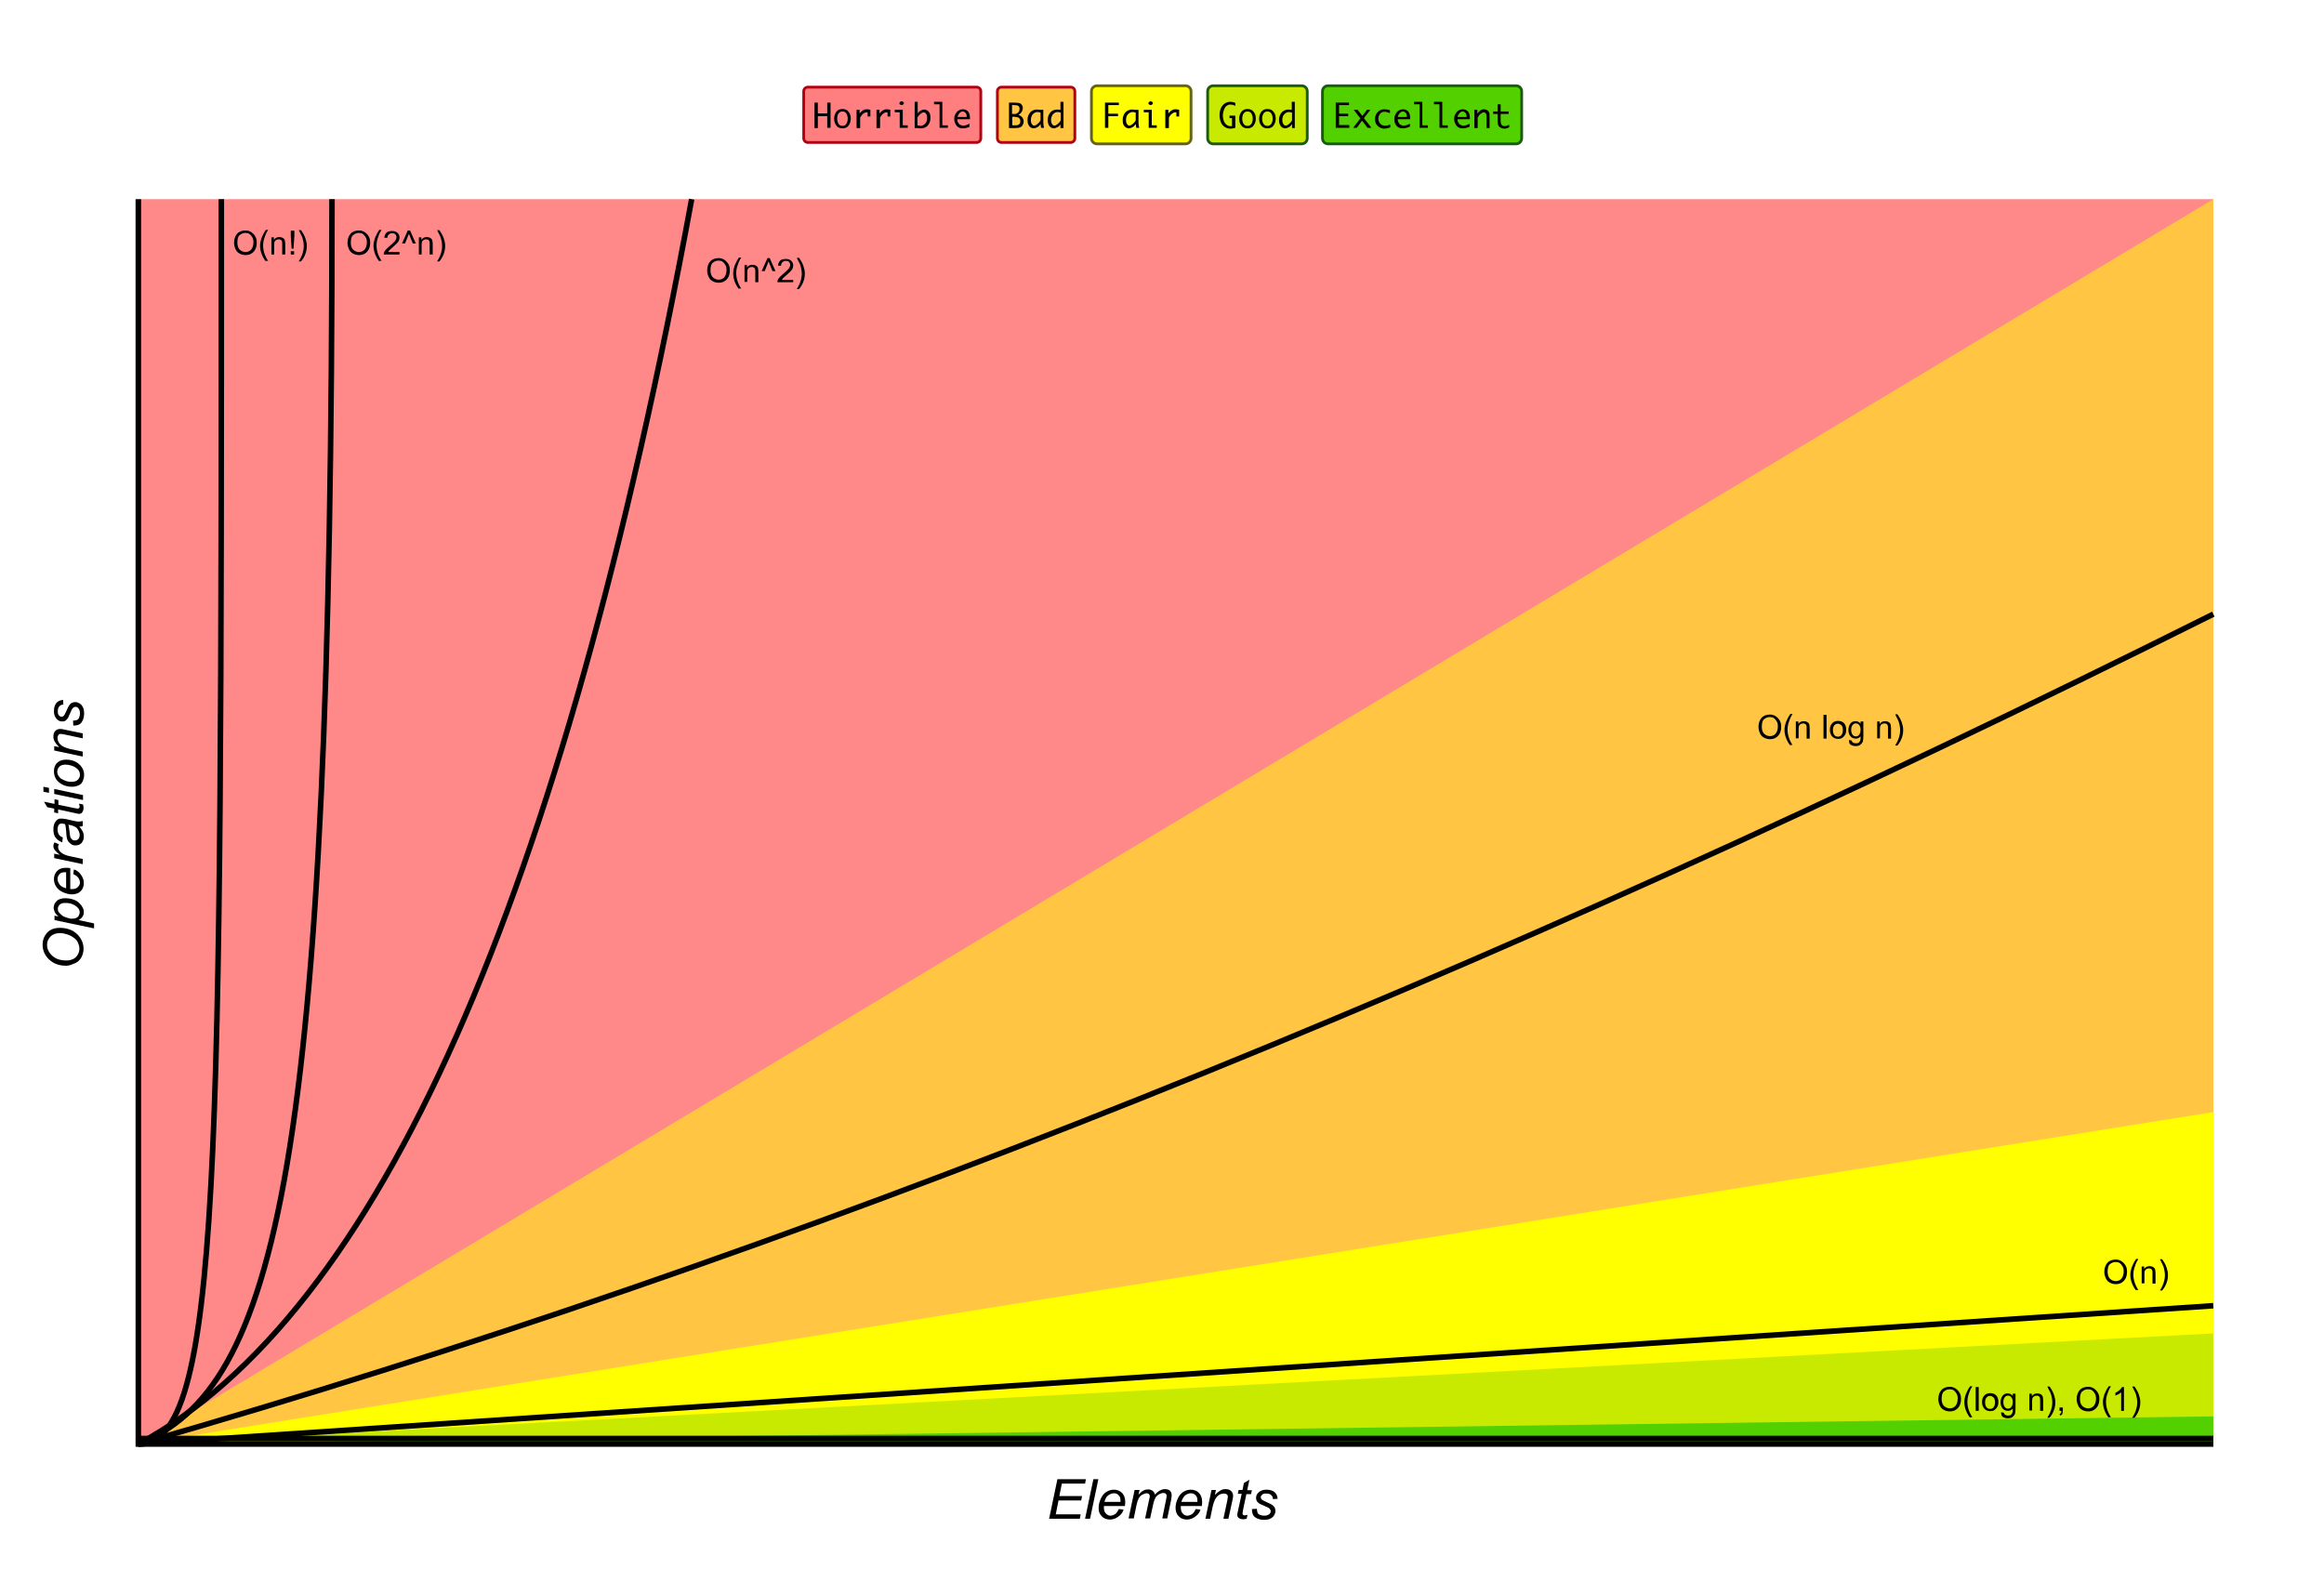 <?xml version="1.0" encoding="utf-8"?>
<!-- Generator: Adobe Illustrator 23.1.1, SVG Export Plug-In . SVG Version: 6.00 Build 0)  -->
<svg version="1.1" id="chart" xmlns="http://www.w3.org/2000/svg" xmlns:xlink="http://www.w3.org/1999/xlink" x="0px" y="0px"
	 viewBox="0 0 840 572" style="enable-background:new 0 0 840 572;" xml:space="preserve">
<style type="text/css">
	.st0{fill:#FFFFFF;}
	.st1{fill:#FF8989;}
	.st2{fill:#FFC543;}
	.st3{fill:#FFFF00;}
	.st4{fill:#C8EA00;}
	.st5{fill:#53D000;}
	.st6{fill:none;stroke:#000000;stroke-width:2;}
	.st7{enable-background:new    ;}
	.st8{fill:#FF7E7F;}
	.st9{fill:#B10012;}
	.st10{fill:#FFFF00;stroke:#656314;stroke-miterlimit:10;}
	.st11{fill:#C8EA00;stroke:#1B5A12;stroke-miterlimit:10;}
	.st12{fill:#53D000;stroke:#1B5A12;stroke-miterlimit:10;}
</style>
<rect class="st0" width="840" height="572"/>
<path class="st1" d="M50,522V72h750v450H50z"/>
<path class="st2" d="M50,522L800,72v450H50z"/>
<path class="st3" d="M50,522h750V402L50,522z"/>
<path class="st4" d="M50,522h750v-40L50,522z"/>
<path class="st5" d="M50,522h750v-10L50,522z"/>
<path class="st6" d="M50,72v450h750"/>
<path class="st6" d="M50,520h750"/>
<g class="st7">
	<path d="M700.6,505.8c0-1.4,0.4-2.5,1.1-3.3s1.8-1.2,3-1.2c0.8,0,1.5,0.2,2.1,0.6s1.1,0.9,1.5,1.6s0.5,1.4,0.5,2.3
		c0,0.9-0.2,1.7-0.5,2.3s-0.8,1.2-1.5,1.6s-1.3,0.5-2.1,0.5c-0.8,0-1.5-0.2-2.2-0.6s-1.1-0.9-1.4-1.6S700.6,506.6,700.6,505.8z
		 M701.8,505.8c0,1,0.3,1.9,0.8,2.4s1.3,0.9,2.1,0.9c0.9,0,1.6-0.3,2.1-0.9s0.8-1.5,0.8-2.6c0-0.7-0.1-1.3-0.4-1.8s-0.6-0.9-1-1.2
		s-1-0.4-1.5-0.4c-0.8,0-1.5,0.3-2.1,0.8S701.8,504.5,701.8,505.8z"/>
	<path d="M712.1,512.5c-0.6-0.7-1.1-1.6-1.5-2.6s-0.6-2-0.6-3.1c0-0.9,0.2-1.8,0.5-2.7c0.4-1,0.9-2,1.6-3h0.8
		c-0.5,0.8-0.8,1.4-0.9,1.7c-0.2,0.5-0.4,1.1-0.6,1.7c-0.2,0.7-0.3,1.5-0.3,2.2c0,1.9,0.6,3.8,1.8,5.6H712.1z"/>
	<path d="M714.1,510v-8.6h1.1v8.6H714.1z"/>
	<path d="M716.4,506.9c0-1.2,0.3-2,1-2.6c0.5-0.5,1.2-0.7,2-0.7c0.9,0,1.6,0.3,2.1,0.8s0.8,1.3,0.8,2.3c0,0.8-0.1,1.4-0.4,1.9
		s-0.6,0.8-1,1.1s-1,0.4-1.5,0.4c-0.9,0-1.6-0.3-2.1-0.8S716.4,507.9,716.4,506.9z M717.5,506.9c0,0.8,0.2,1.4,0.5,1.8
		s0.8,0.6,1.3,0.6c0.5,0,1-0.2,1.3-0.6s0.5-1,0.5-1.8c0-0.8-0.2-1.4-0.5-1.7s-0.8-0.6-1.3-0.6c-0.5,0-1,0.2-1.3,0.6
		S717.5,506.1,717.5,506.9z"/>
	<path d="M723.3,510.5l1,0.2c0,0.3,0.2,0.5,0.4,0.7c0.3,0.2,0.6,0.3,1.1,0.3c0.5,0,0.9-0.1,1.1-0.3s0.4-0.5,0.5-0.8
		c0.1-0.2,0.1-0.7,0.1-1.4c-0.5,0.5-1,0.8-1.7,0.8c-0.9,0-1.5-0.3-2-0.9s-0.7-1.4-0.7-2.2c0-0.6,0.1-1.1,0.3-1.6s0.5-0.9,0.9-1.2
		s0.9-0.4,1.4-0.4c0.7,0,1.3,0.3,1.8,0.9v-0.8h1v5.4c0,1-0.1,1.7-0.3,2.1s-0.5,0.7-0.9,1s-1,0.4-1.6,0.4c-0.7,0-1.3-0.2-1.8-0.5
		S723.3,511.2,723.3,510.5z M724.1,506.8c0,0.8,0.2,1.4,0.5,1.8s0.7,0.6,1.2,0.6c0.5,0,0.9-0.2,1.2-0.6s0.5-1,0.5-1.8
		c0-0.8-0.2-1.3-0.5-1.7s-0.7-0.6-1.2-0.6c-0.5,0-0.9,0.2-1.2,0.6S724.1,506,724.1,506.8z"/>
	<path d="M733.5,510v-6.2h0.9v0.9c0.5-0.7,1.1-1,2-1c0.4,0,0.7,0.1,1,0.2s0.5,0.3,0.7,0.5s0.3,0.5,0.3,0.8c0,0.2,0.1,0.5,0.1,1v3.8
		h-1.1v-3.8c0-0.4,0-0.8-0.1-1s-0.2-0.4-0.4-0.5s-0.5-0.2-0.7-0.2c-0.4,0-0.8,0.1-1.2,0.4s-0.5,0.8-0.5,1.6v3.4H733.5z"/>
	<path d="M740.8,512.5h-0.8c1.2-1.9,1.8-3.8,1.8-5.6c0-0.7-0.1-1.5-0.3-2.2c-0.1-0.6-0.3-1.1-0.6-1.7c-0.2-0.4-0.5-0.9-0.9-1.8h0.8
		c0.7,1,1.3,2,1.6,3c0.3,0.9,0.5,1.7,0.5,2.7c0,1.1-0.2,2.1-0.6,3.1S741.4,511.8,740.8,512.5z"/>
	<path d="M744.4,510v-1.2h1.2v1.2c0,0.4-0.1,0.8-0.2,1.1s-0.4,0.5-0.7,0.6l-0.3-0.5c0.2-0.1,0.4-0.2,0.5-0.4s0.2-0.5,0.2-0.8H744.4z
		"/>
	<path d="M750.6,505.8c0-1.4,0.4-2.5,1.1-3.3s1.8-1.2,3-1.2c0.8,0,1.5,0.2,2.1,0.6s1.1,0.9,1.5,1.6s0.5,1.4,0.5,2.3
		c0,0.9-0.2,1.7-0.5,2.3s-0.8,1.2-1.5,1.6s-1.3,0.5-2.1,0.5c-0.8,0-1.5-0.2-2.2-0.6s-1.1-0.9-1.4-1.6S750.6,506.6,750.6,505.8z
		 M751.8,505.8c0,1,0.3,1.9,0.8,2.4s1.3,0.9,2.1,0.9c0.9,0,1.6-0.3,2.1-0.9s0.8-1.5,0.8-2.6c0-0.7-0.1-1.3-0.4-1.8s-0.6-0.9-1-1.2
		s-1-0.4-1.5-0.4c-0.8,0-1.5,0.3-2.1,0.8S751.8,504.5,751.8,505.8z"/>
	<path d="M762.2,512.5c-0.6-0.7-1.1-1.6-1.5-2.6s-0.6-2-0.6-3.1c0-0.9,0.2-1.8,0.5-2.7c0.4-1,0.9-2,1.6-3h0.8
		c-0.5,0.8-0.8,1.4-0.9,1.7c-0.2,0.5-0.4,1.1-0.6,1.7c-0.2,0.7-0.3,1.5-0.3,2.2c0,1.9,0.6,3.8,1.8,5.6H762.2z"/>
	<path d="M767.8,510h-1.1v-6.7c-0.3,0.2-0.6,0.5-1,0.7s-0.8,0.4-1.1,0.5v-1c0.6-0.3,1.1-0.6,1.5-1s0.8-0.8,0.9-1.1h0.7V510z"/>
	<path d="M771.5,512.5h-0.8c1.2-1.9,1.8-3.8,1.8-5.6c0-0.7-0.1-1.5-0.3-2.2c-0.1-0.6-0.3-1.1-0.6-1.7c-0.2-0.4-0.5-0.9-0.9-1.8h0.8
		c0.7,1,1.3,2,1.6,3c0.3,0.9,0.5,1.7,0.5,2.7c0,1.1-0.2,2.1-0.6,3.1S772.1,511.8,771.5,512.5z"/>
</g>
<path class="st6" d="M50,522l750-50"/>
<g class="st7">
	<path d="M760.6,459.8c0-1.4,0.4-2.5,1.1-3.3s1.8-1.2,3-1.2c0.8,0,1.5,0.2,2.1,0.6s1.1,0.9,1.5,1.6s0.5,1.4,0.5,2.3
		c0,0.9-0.2,1.7-0.5,2.3s-0.8,1.2-1.5,1.6s-1.3,0.5-2.1,0.5c-0.8,0-1.5-0.2-2.2-0.6s-1.1-0.9-1.4-1.6S760.6,460.6,760.6,459.8z
		 M761.8,459.8c0,1,0.3,1.9,0.8,2.4s1.3,0.9,2.1,0.9c0.9,0,1.6-0.3,2.1-0.9s0.8-1.5,0.8-2.6c0-0.7-0.1-1.3-0.4-1.8s-0.6-0.9-1-1.2
		s-1-0.4-1.5-0.4c-0.8,0-1.5,0.3-2.1,0.8S761.8,458.5,761.8,459.8z"/>
	<path d="M772.1,466.5c-0.6-0.7-1.1-1.6-1.5-2.6s-0.6-2-0.6-3.1c0-0.9,0.2-1.8,0.5-2.7c0.4-1,0.9-2,1.6-3h0.8
		c-0.5,0.8-0.8,1.4-0.9,1.7c-0.2,0.5-0.4,1.1-0.6,1.7c-0.2,0.7-0.3,1.5-0.3,2.2c0,1.9,0.6,3.8,1.8,5.6H772.1z"/>
	<path d="M774.1,464v-6.2h0.9v0.9c0.5-0.7,1.1-1,2-1c0.4,0,0.7,0.1,1,0.2s0.5,0.3,0.7,0.5s0.3,0.5,0.3,0.8c0,0.2,0.1,0.5,0.1,1v3.8
		h-1.1v-3.8c0-0.4,0-0.8-0.1-1s-0.2-0.4-0.4-0.5s-0.5-0.2-0.7-0.2c-0.4,0-0.8,0.1-1.2,0.4s-0.5,0.8-0.5,1.6v3.4H774.1z"/>
	<path d="M781.5,466.5h-0.8c1.2-1.9,1.8-3.8,1.8-5.6c0-0.7-0.1-1.5-0.3-2.2c-0.1-0.6-0.3-1.1-0.6-1.7c-0.2-0.4-0.5-0.9-0.9-1.8h0.8
		c0.7,1,1.3,2,1.6,3c0.3,0.9,0.5,1.7,0.5,2.7c0,1.1-0.2,2.1-0.6,3.1S782.1,465.8,781.5,466.5z"/>
</g>
<path class="st6" d="M50,522c233.3-66.7,483.3-166.7,750-300"/>
<g class="st7">
	<path d="M635.6,262.8c0-1.4,0.4-2.5,1.1-3.3s1.8-1.2,3-1.2c0.8,0,1.5,0.2,2.1,0.6s1.1,0.9,1.5,1.6s0.5,1.4,0.5,2.3
		c0,0.9-0.2,1.7-0.5,2.3s-0.8,1.2-1.5,1.6s-1.3,0.5-2.1,0.5c-0.8,0-1.5-0.2-2.2-0.6s-1.1-0.9-1.4-1.6S635.6,263.6,635.6,262.8z
		 M636.8,262.8c0,1,0.3,1.9,0.8,2.4s1.3,0.9,2.1,0.9c0.9,0,1.6-0.3,2.1-0.9s0.8-1.5,0.8-2.6c0-0.7-0.1-1.3-0.4-1.8s-0.6-0.9-1-1.2
		s-1-0.4-1.5-0.4c-0.8,0-1.5,0.3-2.1,0.8S636.8,261.5,636.8,262.8z"/>
	<path d="M647.1,269.5c-0.6-0.7-1.1-1.6-1.5-2.6s-0.6-2-0.6-3.1c0-0.9,0.2-1.8,0.5-2.7c0.4-1,0.9-2,1.6-3h0.8
		c-0.5,0.8-0.8,1.4-0.9,1.7c-0.2,0.5-0.4,1.1-0.6,1.7c-0.2,0.7-0.3,1.5-0.3,2.2c0,1.9,0.6,3.8,1.8,5.6H647.1z"/>
	<path d="M649.1,267v-6.2h0.9v0.9c0.5-0.7,1.1-1,2-1c0.4,0,0.7,0.1,1,0.2s0.5,0.3,0.7,0.5s0.3,0.5,0.3,0.8c0,0.2,0.1,0.5,0.1,1v3.8
		h-1.1v-3.8c0-0.4,0-0.8-0.1-1s-0.2-0.4-0.4-0.5s-0.5-0.2-0.7-0.2c-0.4,0-0.8,0.1-1.2,0.4s-0.5,0.8-0.5,1.6v3.4H649.1z"/>
	<path d="M659.1,267v-8.6h1.1v8.6H659.1z"/>
	<path d="M661.4,263.9c0-1.2,0.3-2,1-2.6c0.5-0.5,1.2-0.7,2-0.7c0.9,0,1.6,0.3,2.1,0.8s0.8,1.3,0.8,2.3c0,0.8-0.1,1.4-0.4,1.9
		s-0.6,0.8-1,1.1s-1,0.4-1.5,0.4c-0.9,0-1.6-0.3-2.1-0.8S661.4,264.9,661.4,263.9z M662.5,263.9c0,0.8,0.2,1.4,0.5,1.8
		s0.8,0.6,1.3,0.6c0.5,0,1-0.2,1.3-0.6s0.5-1,0.5-1.8c0-0.8-0.2-1.4-0.5-1.7s-0.8-0.6-1.3-0.6c-0.5,0-1,0.2-1.3,0.6
		S662.5,263.1,662.5,263.9z"/>
	<path d="M668.3,267.5l1,0.2c0,0.3,0.2,0.5,0.4,0.7c0.3,0.2,0.6,0.3,1.1,0.3c0.5,0,0.9-0.1,1.1-0.3s0.4-0.5,0.5-0.8
		c0.1-0.2,0.1-0.7,0.1-1.4c-0.5,0.5-1,0.8-1.7,0.8c-0.9,0-1.5-0.3-2-0.9s-0.7-1.4-0.7-2.2c0-0.6,0.1-1.1,0.3-1.6s0.5-0.9,0.9-1.2
		s0.9-0.4,1.4-0.4c0.7,0,1.3,0.3,1.8,0.9v-0.8h1v5.4c0,1-0.1,1.7-0.3,2.1s-0.5,0.7-0.9,1s-1,0.4-1.6,0.4c-0.7,0-1.3-0.2-1.8-0.5
		S668.3,268.2,668.3,267.5z M669.1,263.8c0,0.8,0.2,1.4,0.5,1.8s0.7,0.6,1.2,0.6c0.5,0,0.9-0.2,1.2-0.6s0.5-1,0.5-1.8
		c0-0.8-0.2-1.3-0.5-1.7s-0.7-0.6-1.2-0.6c-0.5,0-0.9,0.2-1.2,0.6S669.1,263,669.1,263.8z"/>
	<path d="M678.5,267v-6.2h0.9v0.9c0.5-0.7,1.1-1,2-1c0.4,0,0.7,0.1,1,0.2s0.5,0.3,0.7,0.5s0.3,0.5,0.3,0.8c0,0.2,0.1,0.5,0.1,1v3.8
		h-1.1v-3.8c0-0.4,0-0.8-0.1-1s-0.2-0.4-0.4-0.5s-0.5-0.2-0.7-0.2c-0.4,0-0.8,0.1-1.2,0.4s-0.5,0.8-0.5,1.6v3.4H678.5z"/>
	<path d="M685.8,269.5h-0.8c1.2-1.9,1.8-3.8,1.8-5.6c0-0.7-0.1-1.5-0.3-2.2c-0.1-0.6-0.3-1.1-0.6-1.7c-0.2-0.4-0.5-0.9-0.9-1.8h0.8
		c0.7,1,1.3,2,1.6,3c0.3,0.9,0.5,1.7,0.5,2.7c0,1.1-0.2,2.1-0.6,3.1S686.4,268.8,685.8,269.5z"/>
</g>
<path class="st6" d="M50,522c86.7-46.7,153.3-196.7,200-450"/>
<g class="st7">
	<path d="M255.6,97.8c0-1.4,0.4-2.5,1.1-3.3s1.8-1.2,3-1.2c0.8,0,1.5,0.2,2.1,0.6s1.1,0.9,1.5,1.6s0.5,1.4,0.5,2.3
		c0,0.9-0.2,1.7-0.5,2.3s-0.8,1.2-1.5,1.6s-1.3,0.5-2.1,0.5c-0.8,0-1.5-0.2-2.2-0.6s-1.1-0.9-1.4-1.6S255.6,98.6,255.6,97.8z
		 M256.8,97.8c0,1,0.3,1.9,0.8,2.4s1.3,0.9,2.1,0.9c0.9,0,1.6-0.3,2.1-0.9s0.8-1.5,0.8-2.6c0-0.7-0.1-1.3-0.4-1.8s-0.6-0.9-1-1.2
		s-1-0.4-1.5-0.4c-0.8,0-1.5,0.3-2.1,0.8S256.8,96.5,256.8,97.8z"/>
	<path d="M267.1,104.5c-0.6-0.7-1.1-1.6-1.5-2.6s-0.6-2-0.6-3.1c0-0.9,0.2-1.8,0.5-2.7c0.4-1,0.9-2,1.6-3h0.8
		c-0.5,0.8-0.8,1.4-0.9,1.7c-0.2,0.5-0.4,1.1-0.6,1.7c-0.2,0.7-0.3,1.5-0.3,2.2c0,1.9,0.6,3.8,1.8,5.6H267.1z"/>
	<path d="M269.1,102v-6.2h0.9v0.9c0.5-0.7,1.1-1,2-1c0.4,0,0.7,0.1,1,0.2s0.5,0.3,0.7,0.5s0.3,0.5,0.3,0.8c0,0.2,0.1,0.5,0.1,1v3.8
		h-1.1v-3.8c0-0.4,0-0.8-0.1-1s-0.2-0.4-0.4-0.5s-0.5-0.2-0.7-0.2c-0.4,0-0.8,0.1-1.2,0.4s-0.5,0.8-0.5,1.6v3.4H269.1z"/>
	<path d="M276.4,98h-1.1l2.1-4.7h0.8l2.1,4.7h-1.1l-1.4-3.5L276.4,98z"/>
	<path d="M286.7,101v1H281c0-0.3,0-0.5,0.1-0.7c0.1-0.4,0.4-0.8,0.7-1.1s0.8-0.8,1.4-1.3c0.9-0.8,1.6-1.4,1.9-1.8s0.5-0.9,0.5-1.3
		c0-0.4-0.1-0.8-0.4-1.1s-0.7-0.4-1.2-0.4c-0.5,0-0.9,0.2-1.2,0.5s-0.5,0.7-0.5,1.3l-1.1-0.1c0.1-0.8,0.4-1.4,0.8-1.8s1.1-0.6,2-0.6
		c0.8,0,1.5,0.2,2,0.7s0.7,1,0.7,1.7c0,0.3-0.1,0.7-0.2,1s-0.4,0.7-0.7,1s-0.9,0.9-1.6,1.5c-0.6,0.5-1,0.9-1.2,1.1s-0.3,0.4-0.4,0.6
		H286.7z"/>
	<path d="M288.8,104.5H288c1.2-1.9,1.8-3.8,1.8-5.6c0-0.7-0.1-1.5-0.3-2.2c-0.1-0.6-0.3-1.1-0.6-1.7c-0.2-0.4-0.5-0.9-0.9-1.8h0.8
		c0.7,1,1.3,2,1.6,3c0.3,0.9,0.5,1.7,0.5,2.7c0,1.1-0.2,2.1-0.6,3.1S289.4,103.8,288.8,104.5z"/>
</g>
<path class="st6" d="M50,522c50-20,70-100,70-450"/>
<g class="st7">
	<path d="M125.6,87.8c0-1.4,0.4-2.5,1.1-3.3s1.8-1.2,3-1.2c0.8,0,1.5,0.2,2.1,0.6s1.1,0.9,1.5,1.6s0.5,1.4,0.5,2.3
		c0,0.9-0.2,1.7-0.5,2.3s-0.8,1.2-1.5,1.6s-1.3,0.5-2.1,0.5c-0.8,0-1.5-0.2-2.2-0.6s-1.1-0.9-1.4-1.6S125.6,88.6,125.6,87.8z
		 M126.8,87.8c0,1,0.3,1.9,0.8,2.4s1.3,0.9,2.1,0.9c0.9,0,1.6-0.3,2.1-0.9s0.8-1.5,0.8-2.6c0-0.7-0.1-1.3-0.4-1.8s-0.6-0.9-1-1.2
		s-1-0.4-1.5-0.4c-0.8,0-1.5,0.3-2.1,0.8S126.8,86.5,126.8,87.8z"/>
	<path d="M137.1,94.5c-0.6-0.7-1.1-1.6-1.5-2.6s-0.6-2-0.6-3.1c0-0.9,0.2-1.8,0.5-2.7c0.4-1,0.9-2,1.6-3h0.8
		c-0.5,0.8-0.8,1.4-0.9,1.7c-0.2,0.5-0.4,1.1-0.6,1.7c-0.2,0.7-0.3,1.5-0.3,2.2c0,1.9,0.6,3.8,1.8,5.6H137.1z"/>
	<path d="M144.4,91v1h-5.7c0-0.3,0-0.5,0.1-0.7c0.1-0.4,0.4-0.8,0.7-1.1s0.8-0.8,1.4-1.3c0.9-0.8,1.6-1.4,1.9-1.8s0.5-0.9,0.5-1.3
		c0-0.4-0.1-0.8-0.4-1.1s-0.7-0.4-1.2-0.4c-0.5,0-0.9,0.2-1.2,0.5S140,85.4,140,86l-1.1-0.1c0.1-0.8,0.4-1.4,0.8-1.8s1.1-0.6,2-0.6
		c0.8,0,1.5,0.2,2,0.7s0.7,1,0.7,1.7c0,0.3-0.1,0.7-0.2,1s-0.4,0.7-0.7,1s-0.9,0.9-1.6,1.5c-0.6,0.5-1,0.9-1.2,1.1s-0.3,0.4-0.4,0.6
		H144.4z"/>
	<path d="M146.4,88h-1.1l2.1-4.7h0.8l2.1,4.7h-1.1l-1.4-3.5L146.4,88z"/>
	<path d="M151.4,92v-6.2h0.9v0.9c0.5-0.7,1.1-1,2-1c0.4,0,0.7,0.1,1,0.2s0.5,0.3,0.7,0.5s0.3,0.5,0.3,0.8c0,0.2,0.1,0.5,0.1,1V92
		h-1.1v-3.8c0-0.4,0-0.8-0.1-1s-0.2-0.4-0.4-0.5s-0.5-0.2-0.7-0.2c-0.4,0-0.8,0.1-1.2,0.4s-0.5,0.8-0.5,1.6V92H151.4z"/>
	<path d="M158.8,94.5H158c1.2-1.9,1.8-3.8,1.8-5.6c0-0.7-0.1-1.5-0.3-2.2c-0.1-0.6-0.3-1.1-0.6-1.7c-0.2-0.4-0.5-0.9-0.9-1.8h0.8
		c0.7,1,1.3,2,1.6,3c0.3,0.9,0.5,1.7,0.5,2.7c0,1.1-0.2,2.1-0.6,3.1S159.4,93.8,158.8,94.5z"/>
</g>
<path class="st6" d="M50,522c30,0,30-100,30-450"/>
<g class="st7">
	<path d="M84.6,87.8c0-1.4,0.4-2.5,1.1-3.3s1.8-1.2,3-1.2c0.8,0,1.5,0.2,2.1,0.6s1.1,0.9,1.5,1.6s0.5,1.4,0.5,2.3
		c0,0.9-0.2,1.7-0.5,2.3s-0.8,1.2-1.5,1.6s-1.3,0.5-2.1,0.5c-0.8,0-1.5-0.2-2.2-0.6s-1.1-0.9-1.4-1.6S84.6,88.6,84.6,87.8z
		 M85.8,87.8c0,1,0.3,1.9,0.8,2.4s1.3,0.9,2.1,0.9c0.9,0,1.6-0.3,2.1-0.9s0.8-1.5,0.8-2.6c0-0.7-0.1-1.3-0.4-1.8s-0.6-0.9-1-1.2
		s-1-0.4-1.5-0.4c-0.8,0-1.5,0.3-2.1,0.8S85.8,86.5,85.8,87.8z"/>
	<path d="M96.1,94.5c-0.6-0.7-1.1-1.6-1.5-2.6s-0.6-2-0.6-3.1c0-0.9,0.2-1.8,0.5-2.7c0.4-1,0.9-2,1.6-3h0.8
		c-0.5,0.8-0.8,1.4-0.9,1.7c-0.2,0.5-0.4,1.1-0.6,1.7c-0.2,0.7-0.3,1.5-0.3,2.2c0,1.9,0.6,3.8,1.8,5.6H96.1z"/>
	<path d="M98.1,92v-6.2h0.9v0.9c0.5-0.7,1.1-1,2-1c0.4,0,0.7,0.1,1,0.2s0.5,0.3,0.7,0.5s0.3,0.5,0.3,0.8c0,0.2,0.1,0.5,0.1,1V92
		h-1.1v-3.8c0-0.4,0-0.8-0.1-1s-0.2-0.4-0.4-0.5s-0.5-0.2-0.7-0.2c-0.4,0-0.8,0.1-1.2,0.4s-0.5,0.8-0.5,1.6V92H98.1z"/>
	<path d="M105.4,89.9l-0.3-4.6v-1.9h1.3v1.9l-0.3,4.6H105.4z M105.1,92v-1.2h1.2V92H105.1z"/>
	<path d="M108.8,94.5h-0.8c1.2-1.9,1.8-3.8,1.8-5.6c0-0.7-0.1-1.5-0.3-2.2c-0.1-0.6-0.3-1.1-0.6-1.7c-0.2-0.4-0.5-0.9-0.9-1.8h0.8
		c0.7,1,1.3,2,1.6,3c0.3,0.9,0.5,1.7,0.5,2.7c0,1.1-0.2,2.1-0.6,3.1S109.4,93.8,108.8,94.5z"/>
</g>
<g class="st7">
	<path d="M24,349.1c-2.6,0-4.6-0.7-6.2-2.2s-2.4-3.3-2.4-5.4c0-1.8,0.6-3.2,1.7-4.4s2.7-1.7,4.7-1.7c1.4,0,2.7,0.3,3.9,0.8
		c0.9,0.4,1.7,1,2.3,1.6s1.1,1.3,1.5,2.1c0.5,1,0.7,2,0.7,3.1c0,1.1-0.3,2.2-0.8,3.1s-1.3,1.7-2.3,2.1S25.1,349.1,24,349.1z
		 M24.1,347.2c0.8,0,1.6-0.2,2.3-0.5s1.3-0.9,1.7-1.6s0.6-1.4,0.6-2.2c0-0.7-0.2-1.4-0.5-2.1s-0.8-1.3-1.5-1.8s-1.4-0.9-2.3-1.2
		s-1.8-0.5-2.7-0.5c-1.4,0-2.6,0.4-3.4,1.2s-1.3,1.8-1.3,3c0,1.5,0.6,2.8,1.9,4S21.9,347.2,24.1,347.2z"/>
	<path d="M34,335.6l-14.3-3v-1.6l1.4,0.3c-0.6-0.6-1.1-1.1-1.3-1.6s-0.4-1-0.4-1.5c0-1,0.4-1.8,1.1-2.5s1.8-1,3.1-1
		c1.1,0,2.1,0.2,3,0.5s1.6,0.8,2.1,1.3s0.9,1,1.2,1.6s0.4,1.1,0.4,1.6c0,1.2-0.6,2.2-1.9,2.9l5.6,1.2V335.6z M25.8,332.1
		c0.8,0,1.3-0.1,1.6-0.2c0.4-0.2,0.8-0.4,1-0.8s0.4-0.8,0.4-1.3c0-1-0.6-1.8-1.7-2.5s-2.3-0.9-3.5-0.9c-0.9,0-1.6,0.2-2,0.6
		s-0.7,0.9-0.7,1.6c0,0.4,0.1,0.9,0.4,1.2s0.6,0.7,1.1,1.1s1,0.6,1.7,0.8S25.3,332.1,25.8,332.1z"/>
	<path d="M26.5,316l0.2-1.7c0.9,0.2,1.7,0.8,2.4,1.7s1.2,1.9,1.2,3.2c0,0.8-0.2,1.5-0.5,2.1s-0.9,1.1-1.5,1.5
		c-0.7,0.3-1.4,0.5-2.3,0.5c-1.1,0-2.2-0.3-3.3-0.8s-1.9-1.2-2.4-2s-0.8-1.7-0.8-2.7c0-1.2,0.4-2.2,1.2-3s1.8-1.1,3.1-1.1
		c0.5,0,1,0,1.6,0.1v7.6c0.2,0,0.4,0,0.5,0c1,0,1.7-0.2,2.2-0.7s0.8-1,0.8-1.6c0-0.6-0.2-1.2-0.6-1.8S27.2,316.3,26.5,316z
		 M23.9,321.1v-5.8c-0.2,0-0.3,0-0.4,0c-0.9,0-1.6,0.2-2,0.7s-0.7,1-0.7,1.7c0,0.8,0.3,1.4,0.8,2.1S22.9,320.8,23.9,321.1z"/>
	<path d="M30,312.4l-10.4-2.2v-1.6l2.1,0.4c-0.8-0.5-1.4-1.1-1.8-1.6s-0.6-1-0.6-1.6c0-0.4,0.1-0.8,0.4-1.3l1.6,0.7
		c-0.2,0.3-0.3,0.6-0.3,1c0,0.6,0.3,1.3,1,1.9s1.9,1.2,3.7,1.5l4.2,0.9V312.4z"/>
	<path d="M28.7,298.8c0.5,0.6,0.9,1.2,1.2,1.8s0.4,1.2,0.4,1.8c0,1-0.3,1.7-0.8,2.3s-1.3,0.9-2.2,0.9c-0.6,0-1.1-0.1-1.5-0.4
		s-0.8-0.6-1.1-1s-0.5-1-0.6-1.6c-0.1-0.4-0.1-1.2-0.2-2.3s-0.2-1.9-0.4-2.4c-0.5-0.1-0.9-0.2-1.2-0.2c-0.4,0-0.7,0.1-1,0.4
		c-0.3,0.4-0.5,1-0.5,1.8c0,0.7,0.2,1.3,0.5,1.8s0.8,0.8,1.4,1l-0.2,1.8c-1-0.4-1.8-0.9-2.4-1.7s-0.8-1.8-0.8-3c0-1.3,0.3-2.3,0.9-3
		c0.5-0.6,1-0.9,1.8-0.9c0.6,0,1.2,0.1,1.9,0.2l2.6,0.6c0.8,0.2,1.5,0.3,2,0.3c0.3,0,0.8-0.1,1.4-0.2v1.8
		C29.7,298.7,29.2,298.8,28.7,298.8z M24.7,298.1c0.1,0.2,0.2,0.5,0.2,0.8s0.1,0.8,0.2,1.4c0.1,1,0.2,1.8,0.3,2.2s0.4,0.7,0.7,1
		s0.6,0.3,1,0.3c0.5,0,0.9-0.2,1.2-0.5s0.5-0.8,0.5-1.5c0-0.6-0.2-1.1-0.5-1.7s-0.7-1-1.3-1.3S25.8,298.3,24.7,298.1z"/>
	<path d="M28.6,290.5l1.4,0.3c0.1,0.4,0.2,0.8,0.2,1.2c0,0.7-0.2,1.3-0.5,1.7c-0.3,0.3-0.6,0.5-1.1,0.5c-0.2,0-0.8-0.1-1.6-0.3
		l-6-1.3v1.4l-1.4-0.3v-1.4l-2.5-0.5l-1.2-2l3.8,0.8v-1.7l1.4,0.3v1.7l5.7,1.2c0.7,0.1,1.2,0.2,1.3,0.2c0.2,0,0.4-0.1,0.5-0.2
		s0.2-0.3,0.2-0.6C28.7,291.2,28.6,290.8,28.6,290.5z"/>
	<path d="M17.7,286.6l-2-0.4v-1.8l2,0.4V286.6z M30,289.2L19.6,287v-1.8l10.4,2.2V289.2z"/>
	<path d="M26.1,284.4c-2,0-3.7-0.6-5-1.8c-1.1-1-1.6-2.3-1.6-3.9c0-1.2,0.4-2.3,1.2-3s1.8-1.1,3.2-1.1c1.2,0,2.3,0.2,3.3,0.7
		s1.8,1.2,2.4,2.1s0.8,1.8,0.8,2.8c0,0.8-0.2,1.5-0.5,2.2s-0.8,1.2-1.5,1.5S26.9,284.4,26.1,284.4z M25.9,282.6c1,0,1.7-0.2,2.2-0.7
		s0.8-1.1,0.8-1.8c0-0.4-0.1-0.8-0.2-1.1s-0.4-0.7-0.7-1s-0.7-0.6-1.1-0.8s-0.8-0.4-1.3-0.5c-0.6-0.2-1.3-0.3-1.9-0.3
		c-0.9,0-1.7,0.2-2.2,0.7s-0.8,1.1-0.8,1.8c0,0.6,0.1,1.1,0.4,1.5s0.6,0.9,1.2,1.2s1.1,0.6,1.8,0.8S25.4,282.6,25.9,282.6z"/>
	<path d="M30,273.5l-10.4-2.2v-1.6l1.8,0.4c-0.7-0.7-1.2-1.3-1.6-2s-0.5-1.2-0.5-1.9c0-0.8,0.2-1.5,0.7-2s1.1-0.7,1.8-0.7
		c0.4,0,1,0.1,1.8,0.3l6.3,1.3v1.8l-6.6-1.4c-0.6-0.1-1.1-0.2-1.4-0.2c-0.3,0-0.6,0.1-0.8,0.4s-0.3,0.6-0.3,1c0,0.9,0.3,1.7,1,2.4
		s1.8,1.2,3.3,1.6l4.8,1V273.5z"/>
	<path d="M26.5,262.3l-0.1-1.8c0.5,0,0.9-0.1,1.3-0.2s0.7-0.4,0.9-0.9s0.3-0.9,0.3-1.5c0-0.8-0.2-1.4-0.5-1.8s-0.7-0.6-1.1-0.6
		c-0.3,0-0.6,0.1-0.9,0.4c-0.3,0.2-0.6,0.8-1,1.8s-0.7,1.5-0.8,1.8c-0.3,0.4-0.6,0.8-0.9,1s-0.8,0.3-1.2,0.3c-0.8,0-1.5-0.3-2.1-1
		s-0.9-1.6-0.9-2.7c0-1.3,0.3-2.3,0.9-3s1.4-1,2.4-1.1l0.1,1.7c-0.6,0-1.1,0.2-1.5,0.7s-0.5,1-0.5,1.8c0,0.6,0.1,1.1,0.4,1.4
		s0.6,0.5,0.9,0.5s0.6-0.1,0.9-0.4c0.2-0.2,0.4-0.7,0.8-1.5c0.6-1.4,1-2.2,1.4-2.6c0.5-0.6,1.2-0.8,2-0.8c0.5,0,1,0.2,1.5,0.5
		s0.9,0.8,1.2,1.4s0.4,1.4,0.4,2.3c0,1.2-0.3,2.2-0.9,3.1S27.8,262.3,26.5,262.3z"/>
</g>
<g class="st7">
	<path d="M379.2,549l3-14.3h10.3l-0.3,1.6h-8.4l-0.9,4.5h8.2l-0.3,1.6h-8.2l-1,5h9l-0.3,1.6H379.2z"/>
	<path d="M392.2,549l3-14.3h1.8l-3,14.3H392.2z"/>
	<path d="M404.4,545.5l1.7,0.2c-0.2,0.9-0.8,1.7-1.7,2.4s-1.9,1.2-3.2,1.2c-0.8,0-1.5-0.2-2.1-0.5s-1.1-0.9-1.5-1.5
		s-0.5-1.4-0.5-2.3c0-1.1,0.3-2.2,0.8-3.3s1.2-1.9,2-2.4s1.7-0.8,2.7-0.8c1.2,0,2.2,0.4,3,1.2c0.7,0.8,1.1,1.8,1.1,3.1
		c0,0.5,0,1-0.1,1.6h-7.6c0,0.2,0,0.4,0,0.5c0,1,0.2,1.7,0.7,2.2s1,0.8,1.6,0.8c0.6,0,1.2-0.2,1.8-0.6S404,546.2,404.4,545.5z
		 M399.2,542.9h5.8c0-0.2,0-0.3,0-0.4c0-0.9-0.2-1.6-0.7-2c-0.4-0.5-1-0.7-1.7-0.7c-0.8,0-1.4,0.3-2.1,0.8S399.5,541.9,399.2,542.9z
		"/>
	<path d="M407.9,549l2.2-10.4h1.8l-0.4,1.7c0.7-0.7,1.2-1.2,1.8-1.5s1.1-0.4,1.7-0.4c0.6,0,1.2,0.2,1.6,0.5c0.4,0.3,0.7,0.8,0.9,1.4
		c0.5-0.7,1.1-1.1,1.7-1.5c0.6-0.3,1.2-0.5,1.8-0.5c0.9,0,1.5,0.2,1.9,0.6c0.4,0.4,0.6,1,0.6,1.7c0,0.3-0.1,0.8-0.2,1.6l-1.4,6.7
		h-1.8l1.4-6.9c0.1-0.6,0.2-1,0.2-1.2c0-0.3-0.1-0.6-0.3-0.8s-0.5-0.3-0.9-0.3c-0.5,0-1.1,0.2-1.6,0.5s-1,0.7-1.3,1.3
		s-0.6,1.3-0.8,2.4l-1.1,5h-1.8l1.5-7c0.1-0.5,0.2-0.8,0.2-1c0-0.3-0.1-0.6-0.3-0.8c-0.2-0.2-0.5-0.3-0.8-0.3c-0.5,0-1,0.2-1.6,0.5
		c-0.6,0.3-1,0.8-1.3,1.3c-0.3,0.6-0.6,1.4-0.8,2.4l-1,4.9H407.9z"/>
	<path d="M432.2,545.5l1.7,0.2c-0.2,0.9-0.8,1.7-1.7,2.4s-1.9,1.2-3.2,1.2c-0.8,0-1.5-0.2-2.1-0.5c-0.6-0.4-1.1-0.9-1.5-1.5
		c-0.3-0.7-0.5-1.4-0.5-2.3c0-1.1,0.3-2.2,0.8-3.3c0.5-1.1,1.2-1.9,2-2.4c0.8-0.5,1.7-0.8,2.7-0.8c1.2,0,2.2,0.4,3,1.2
		c0.7,0.8,1.1,1.8,1.1,3.1c0,0.5,0,1-0.1,1.6h-7.6c0,0.2,0,0.4,0,0.5c0,1,0.2,1.7,0.7,2.2c0.4,0.5,1,0.8,1.6,0.8
		c0.6,0,1.2-0.2,1.8-0.6S431.8,546.2,432.2,545.5z M427,542.9h5.8c0-0.2,0-0.3,0-0.4c0-0.9-0.2-1.6-0.7-2c-0.4-0.5-1-0.7-1.7-0.7
		c-0.8,0-1.4,0.3-2.1,0.8C427.8,541.1,427.3,541.9,427,542.9z"/>
	<path d="M435.7,549l2.2-10.4h1.6l-0.4,1.8c0.7-0.7,1.3-1.2,2-1.6s1.2-0.5,1.9-0.5c0.8,0,1.5,0.2,2,0.7s0.7,1.1,0.7,1.8
		c0,0.4-0.1,1-0.3,1.8L444,549h-1.8l1.4-6.6c0.1-0.6,0.2-1.1,0.2-1.4c0-0.3-0.1-0.6-0.4-0.8c-0.2-0.2-0.6-0.3-1-0.3
		c-0.9,0-1.7,0.3-2.4,1c-0.7,0.7-1.2,1.8-1.6,3.3l-1,4.8H435.7z"/>
	<path d="M450.9,547.6l-0.3,1.4c-0.4,0.1-0.8,0.2-1.2,0.2c-0.7,0-1.3-0.2-1.7-0.5c-0.3-0.3-0.5-0.6-0.5-1.1c0-0.2,0.1-0.8,0.3-1.6
		l1.3-6h-1.4l0.3-1.4h1.4l0.5-2.5l2-1.2l-0.8,3.8h1.7l-0.3,1.4h-1.7l-1.2,5.7c-0.1,0.7-0.2,1.2-0.2,1.3c0,0.2,0.1,0.4,0.2,0.5
		c0.1,0.1,0.3,0.2,0.6,0.2C450.3,547.7,450.6,547.6,450.9,547.6z"/>
	<path d="M452.5,545.5l1.8-0.1c0,0.5,0.1,0.9,0.2,1.3s0.4,0.7,0.9,0.9s0.9,0.3,1.5,0.3c0.8,0,1.4-0.2,1.8-0.5s0.6-0.7,0.6-1.1
		c0-0.3-0.1-0.6-0.4-0.9c-0.2-0.3-0.8-0.6-1.8-1c-0.9-0.4-1.5-0.7-1.8-0.8c-0.4-0.3-0.8-0.6-1-0.9c-0.2-0.4-0.3-0.8-0.3-1.2
		c0-0.8,0.3-1.5,1-2.1c0.7-0.6,1.6-0.9,2.7-0.9c1.3,0,2.3,0.3,3,0.9c0.7,0.6,1,1.4,1.1,2.4l-1.7,0.1c0-0.6-0.2-1.1-0.7-1.5
		c-0.4-0.4-1-0.5-1.8-0.5c-0.6,0-1.1,0.1-1.4,0.4c-0.3,0.3-0.5,0.6-0.5,0.9s0.1,0.6,0.4,0.9c0.2,0.2,0.7,0.4,1.5,0.8
		c1.4,0.6,2.2,1,2.6,1.4c0.6,0.5,0.8,1.2,0.8,2c0,0.5-0.2,1-0.5,1.5c-0.3,0.5-0.8,0.9-1.4,1.2c-0.6,0.3-1.4,0.4-2.3,0.4
		c-1.2,0-2.2-0.3-3.1-0.9S452.5,546.8,452.5,545.5z"/>
</g>
<g>
	<g>
		<g>
			<path class="st8" d="M292,51.5c-0.8,0-1.5-0.7-1.5-1.5V33c0-0.8,0.7-1.5,1.5-1.5h61c0.8,0,1.5,0.7,1.5,1.5v17
				c0,0.8-0.7,1.5-1.5,1.5H292z"/>
			<g>
				<path class="st9" d="M353,32c0.6,0,1,0.4,1,1v17c0,0.6-0.4,1-1,1h-61c-0.6,0-1-0.4-1-1V33c0-0.6,0.4-1,1-1H353 M353,31h-61
					c-1.1,0-2,0.9-2,2v17c0,1.1,0.9,2,2,2h61c1.1,0,2-0.9,2-2V33C355,31.9,354.1,31,353,31L353,31z"/>
			</g>
		</g>
		<g>
			<path d="M294.4,46.2v-9.1h1.2v3.9h3.4v-3.9h1.2v9.1H299V42h-3.4v4.3H294.4z"/>
			<path d="M304.5,46.4c-0.9,0-1.7-0.3-2.2-1s-0.8-1.5-0.8-2.5s0.3-1.8,0.8-2.5s1.3-1,2.2-1c0.9,0,1.7,0.3,2.2,1
				c0.6,0.7,0.8,1.5,0.8,2.5s-0.3,1.8-0.8,2.5C306.2,46.1,305.4,46.4,304.5,46.4z M304.5,45.5c0.6,0,1-0.2,1.4-0.7
				c0.3-0.5,0.5-1.1,0.5-1.9c0-0.8-0.2-1.4-0.5-1.9c-0.3-0.5-0.8-0.7-1.4-0.7c-0.6,0-1,0.2-1.4,0.7s-0.5,1.1-0.5,1.9
				c0,0.8,0.2,1.4,0.5,1.9S303.9,45.5,304.5,45.5z"/>
			<path d="M309.6,46.2v-6.5h1.1v1.4c0.3-0.5,0.7-0.9,1.2-1.2s0.9-0.4,1.5-0.4c0.4,0,0.8,0.1,1.2,0.2v2.4h-1v-1.5
				c-0.2,0-0.3,0-0.4,0c-0.4,0-0.8,0.2-1.2,0.5s-0.8,0.8-1.1,1.4v3.8H309.6z"/>
			<path d="M316.8,46.2v-6.5h1.1v1.4c0.3-0.5,0.7-0.9,1.2-1.2s0.9-0.4,1.5-0.4c0.4,0,0.8,0.1,1.2,0.2v2.4h-1v-1.5
				c-0.2,0-0.3,0-0.4,0c-0.4,0-0.8,0.2-1.2,0.5s-0.8,0.8-1.1,1.4v3.8H316.8z"/>
			<path d="M325.2,46.2v-5.6h-1.8v-0.9h2.9v5.6h1.8v0.9H325.2z M325.1,37.3c0-0.2,0.1-0.4,0.3-0.5c0.2-0.1,0.3-0.2,0.5-0.2
				c0.2,0,0.3,0.1,0.5,0.2c0.2,0.1,0.3,0.3,0.3,0.5c0,0.2-0.1,0.4-0.3,0.5s-0.3,0.2-0.5,0.2c-0.1,0-0.3-0.1-0.5-0.2
				C325.1,37.8,325.1,37.6,325.1,37.3z"/>
			<path d="M331.6,41.2c0.3-0.5,0.7-1,1.2-1.2c0.5-0.3,0.9-0.4,1.3-0.4c0.5,0,1,0.2,1.5,0.7s0.7,1.2,0.7,2.2c0,0.8-0.1,1.4-0.4,2
				s-0.7,1.1-1.2,1.4s-1.1,0.5-1.8,0.5c-0.2,0-0.5,0-0.9-0.1c-0.1,0-0.2,0-0.3,0h-1.1v-9.5h1.1V41.2z M331.6,42.5v2.8
				c0.4,0.1,0.8,0.2,1.1,0.2c0.7,0,1.2-0.3,1.7-0.8s0.7-1.2,0.7-2.1c0-0.7-0.1-1.1-0.4-1.5c-0.2-0.3-0.5-0.5-0.8-0.5
				c-0.3,0-0.7,0.2-1.1,0.5S331.9,41.9,331.6,42.5z"/>
			<path d="M339.6,46.2v-8.5h-2v-0.9h3v8.5h2v0.9H339.6z"/>
			<path d="M350.5,45.8c-0.9,0.4-1.7,0.6-2.5,0.6c-0.6,0-1.1-0.1-1.6-0.4c-0.5-0.3-0.8-0.7-1.1-1.3s-0.4-1.1-0.4-1.7
				c0-0.6,0.1-1.2,0.4-1.7s0.6-1,1.1-1.3c0.5-0.3,1-0.5,1.6-0.5c0.8,0,1.4,0.3,1.9,0.8c0.5,0.6,0.7,1.4,0.7,2.6v0.2H346
				c0,0.5,0.1,0.9,0.3,1.2s0.4,0.7,0.7,0.8s0.7,0.3,1.1,0.3c0.7,0,1.5-0.2,2.3-0.7V45.8z M346.1,42.3h3.3v-0.2c0-0.5-0.1-1-0.4-1.3
				s-0.6-0.5-1-0.5c-0.4,0-0.8,0.2-1.1,0.5S346.2,41.7,346.1,42.3z"/>
		</g>
	</g>
	<g>
		<g>
			<path class="st2" d="M362,51.5c-0.8,0-1.5-0.7-1.5-1.5V33c0-0.8,0.7-1.5,1.5-1.5h25c0.8,0,1.5,0.7,1.5,1.5v17
				c0,0.8-0.7,1.5-1.5,1.5H362z"/>
			<path class="st9" d="M387,32c0.6,0,1,0.4,1,1v17c0,0.6-0.4,1-1,1h-25c-0.6,0-1-0.4-1-1V33c0-0.6,0.4-1,1-1H387 M387,31h-25
				c-1.1,0-2,0.9-2,2v17c0,1.1,0.9,2,2,2h25c1.1,0,2-0.9,2-2V33C389,31.9,388.1,31,387,31L387,31z"/>
		</g>
		<g>
			<path d="M364.7,46.2v-9.1h1.8c1.1,0,1.8,0.1,2.1,0.2s0.6,0.4,0.8,0.7s0.3,0.7,0.3,1.1c0,0.3-0.1,0.6-0.2,0.9s-0.3,0.5-0.5,0.8
				s-0.5,0.5-0.9,0.7c0.7,0.3,1.2,0.6,1.5,1.1s0.4,0.8,0.4,1.3c0,0.4-0.1,0.8-0.3,1.2s-0.5,0.7-0.9,0.9s-1,0.3-1.9,0.3H364.7z
				 M365.9,41.2h1.2c0.4-0.2,0.7-0.3,0.9-0.5c0.2-0.2,0.3-0.4,0.4-0.6s0.1-0.5,0.1-0.8c0-0.4-0.1-0.8-0.4-1
				c-0.3-0.2-0.7-0.3-1.5-0.3h-0.8V41.2z M365.9,45.3h1.1c0.6,0,1.1-0.1,1.4-0.4s0.4-0.6,0.4-1.1c0-0.3-0.1-0.6-0.2-0.8
				s-0.4-0.5-0.8-0.6s-0.9-0.2-1.6-0.2h-0.3V45.3z"/>
			<path d="M376.1,44.8c-0.3,0.5-0.7,1-1.2,1.2c-0.5,0.3-0.9,0.4-1.3,0.4c-0.5,0-1-0.2-1.5-0.7c-0.4-0.5-0.7-1.2-0.7-2.2
				c0-0.8,0.1-1.4,0.4-2s0.7-1.1,1.2-1.4s1.1-0.5,1.8-0.5c0.2,0,0.5,0,0.9,0.1c0.1,0,0.2,0,0.3,0h1.1v4.6c0,0.8,0.1,1.4,0.3,1.9
				h-1.1C376.2,45.9,376.2,45.4,376.1,44.8z M376.1,43.5v-2.8c-0.4-0.1-0.7-0.2-1.1-0.2c-0.7,0-1.2,0.3-1.7,0.8
				c-0.4,0.5-0.7,1.2-0.7,2.1c0,0.6,0.1,1.1,0.4,1.5s0.5,0.5,0.8,0.5c0.3,0,0.7-0.2,1.1-0.5C375.4,44.5,375.8,44.1,376.1,43.5z"/>
			<path d="M383.4,44.8c-0.3,0.5-0.7,1-1.2,1.2s-0.9,0.4-1.3,0.4c-0.5,0-1-0.2-1.5-0.7c-0.4-0.5-0.7-1.2-0.7-2.2
				c0-0.8,0.1-1.4,0.4-2s0.7-1.1,1.2-1.4s1.1-0.5,1.8-0.5c0.2,0,0.5,0,0.9,0.1c0.1,0,0.2,0,0.3,0v-2.9h1.1v9.5h-1.1V44.8z
				 M383.4,43.5v-2.8c-0.4-0.1-0.7-0.2-1.1-0.2c-0.7,0-1.2,0.3-1.7,0.8c-0.4,0.5-0.7,1.2-0.7,2.1c0,0.6,0.1,1.1,0.4,1.5
				s0.5,0.5,0.8,0.5c0.3,0,0.7-0.2,1.1-0.5C382.7,44.5,383.1,44.1,383.4,43.5z"/>
		</g>
	</g>
	<g>
		<path class="st10" d="M428.5,52h-32c-1.1,0-2-0.9-2-2V33c0-1.1,0.9-2,2-2h32c1.1,0,2,0.9,2,2v17C430.5,51.1,429.6,52,428.5,52z"/>
		<g>
			<path d="M399.4,46.2v-9.1h5v0.9h-3.8v3.1h3.5v0.9h-3.5v4.2H399.4z"/>
			<path d="M410.5,44.8c-0.3,0.5-0.7,1-1.2,1.2c-0.5,0.3-0.9,0.4-1.3,0.4c-0.5,0-1-0.2-1.5-0.7s-0.7-1.2-0.7-2.2
				c0-0.8,0.1-1.4,0.4-2c0.3-0.6,0.7-1.1,1.2-1.4c0.5-0.3,1.1-0.5,1.8-0.5c0.2,0,0.5,0,0.9,0.1c0.1,0,0.2,0,0.3,0h1.1v4.6
				c0,0.8,0.1,1.4,0.3,1.9h-1.1C410.6,45.9,410.6,45.4,410.5,44.8z M410.5,43.5v-2.8c-0.4-0.1-0.7-0.2-1.1-0.2
				c-0.7,0-1.2,0.3-1.7,0.8s-0.7,1.2-0.7,2.1c0,0.6,0.1,1.1,0.4,1.5c0.2,0.3,0.5,0.5,0.8,0.5c0.3,0,0.7-0.2,1.1-0.5
				S410.2,44.1,410.5,43.5z"/>
			<path d="M415.2,46.2v-5.6h-1.8v-0.9h2.9v5.6h1.8v0.9H415.2z M415.1,37.3c0-0.2,0.1-0.4,0.3-0.5c0.2-0.1,0.3-0.2,0.5-0.2
				c0.2,0,0.3,0.1,0.5,0.2c0.2,0.1,0.3,0.3,0.3,0.5c0,0.2-0.1,0.4-0.3,0.5s-0.3,0.2-0.5,0.2c-0.1,0-0.3-0.1-0.5-0.2
				S415.1,37.6,415.1,37.3z"/>
			<path d="M421.2,46.2v-6.5h1.1v1.4c0.3-0.5,0.7-0.9,1.2-1.2s0.9-0.4,1.5-0.4c0.4,0,0.8,0.1,1.2,0.2v2.4h-1v-1.5
				c-0.2,0-0.3,0-0.4,0c-0.4,0-0.8,0.2-1.2,0.5s-0.8,0.8-1.1,1.4v3.8H421.2z"/>
		</g>
	</g>
	<g>
		<path class="st11" d="M470.5,52h-32c-1.1,0-2-0.9-2-2V33c0-1.1,0.9-2,2-2h32c1.1,0,2,0.9,2,2v17C472.5,51.1,471.6,52,470.5,52z"/>
		<g>
			<path d="M446.5,46.2c-0.6,0.2-1.2,0.3-1.8,0.3c-0.8,0-1.4-0.2-2-0.6s-1.1-0.9-1.4-1.7s-0.5-1.6-0.5-2.6c0-0.9,0.2-1.8,0.5-2.5
				s0.8-1.3,1.4-1.7s1.3-0.6,2-0.6c0.5,0,1.1,0.1,1.8,0.4v1.1c-0.6-0.4-1.3-0.5-1.9-0.5c-0.5,0-0.9,0.2-1.3,0.5
				c-0.4,0.3-0.7,0.8-0.9,1.4s-0.4,1.3-0.4,2c0,1,0.2,1.9,0.7,2.7s1.2,1.2,2.1,1.2c0.1,0,0.3,0,0.5,0v-2.9h-0.9v-0.9h2.1V46.2z"/>
			<path d="M450.9,46.4c-0.9,0-1.7-0.3-2.2-1c-0.6-0.7-0.8-1.5-0.8-2.5s0.3-1.8,0.8-2.5c0.6-0.7,1.3-1,2.2-1c0.9,0,1.7,0.3,2.2,1
				c0.6,0.7,0.8,1.5,0.8,2.5s-0.3,1.8-0.8,2.5C452.6,46.1,451.8,46.4,450.9,46.4z M450.9,45.5c0.6,0,1-0.2,1.4-0.7
				c0.3-0.5,0.5-1.1,0.5-1.9c0-0.8-0.2-1.4-0.5-1.9c-0.3-0.5-0.8-0.7-1.4-0.7c-0.6,0-1,0.2-1.4,0.7c-0.3,0.5-0.5,1.1-0.5,1.9
				c0,0.8,0.2,1.4,0.5,1.9C449.9,45.3,450.3,45.5,450.9,45.5z"/>
			<path d="M458.1,46.4c-0.9,0-1.7-0.3-2.2-1c-0.6-0.7-0.8-1.5-0.8-2.5s0.3-1.8,0.8-2.5c0.6-0.7,1.3-1,2.2-1c0.9,0,1.7,0.3,2.2,1
				c0.6,0.7,0.8,1.5,0.8,2.5s-0.3,1.8-0.8,2.5C459.8,46.1,459,46.4,458.1,46.4z M458.1,45.5c0.6,0,1-0.2,1.4-0.7
				c0.3-0.5,0.5-1.1,0.5-1.9c0-0.8-0.2-1.4-0.5-1.9c-0.3-0.5-0.8-0.7-1.4-0.7c-0.6,0-1,0.2-1.4,0.7c-0.3,0.5-0.5,1.1-0.5,1.9
				c0,0.8,0.2,1.4,0.5,1.9C457.1,45.3,457.5,45.5,458.1,45.5z"/>
			<path d="M467,44.8c-0.3,0.5-0.7,1-1.2,1.2c-0.5,0.3-0.9,0.4-1.3,0.4c-0.5,0-1-0.2-1.5-0.7c-0.4-0.5-0.7-1.2-0.7-2.2
				c0-0.8,0.1-1.4,0.4-2c0.3-0.6,0.7-1.1,1.2-1.4s1.1-0.5,1.8-0.5c0.2,0,0.5,0,0.9,0.1c0.1,0,0.2,0,0.3,0v-2.9h1.1v9.5H467V44.8z
				 M467,43.5v-2.8c-0.4-0.1-0.7-0.2-1.1-0.2c-0.7,0-1.2,0.3-1.7,0.8s-0.7,1.2-0.7,2.1c0,0.6,0.1,1.1,0.4,1.5
				c0.2,0.3,0.5,0.5,0.8,0.5c0.3,0,0.7-0.2,1.1-0.5S466.7,44.1,467,43.5z"/>
		</g>
	</g>
	<g>
		<path class="st12" d="M548,52h-68c-1.1,0-2-0.9-2-2V33c0-1.1,0.9-2,2-2h68c1.1,0,2,0.9,2,2v17C550,51.1,549.1,52,548,52z"/>
		<g>
			<path d="M487.7,45.2v1h-4.9v-9.1h4.8v0.9H484v3.1h3.3v0.9H484v3.2H487.7z"/>
			<path d="M490.4,46.2h-1.3l2.6-3.4l-2.4-3.1h1.4l1.7,2.2l1.7-2.2h1.2l-2.3,3l2.7,3.5h-1.4l-2-2.6L490.4,46.2z"/>
			<path d="M502.4,46.1c-0.7,0.2-1.4,0.4-2.1,0.4c-0.7,0-1.2-0.2-1.7-0.5s-0.9-0.7-1.2-1.2S497,43.6,497,43c0-1,0.3-1.8,1-2.5
				s1.4-1,2.3-1c0.7,0,1.4,0.1,2.1,0.4v1c-0.8-0.3-1.4-0.5-2-0.5c-0.4,0-0.8,0.1-1.1,0.3s-0.6,0.5-0.8,0.9s-0.3,0.8-0.3,1.3
				c0,0.6,0.2,1.2,0.6,1.7s0.9,0.8,1.7,0.8c0.2,0,0.5,0,0.7,0s0.7-0.2,1.3-0.4V46.1z"/>
			<path d="M509.5,45.8c-0.9,0.4-1.7,0.6-2.5,0.6c-0.6,0-1.1-0.1-1.6-0.4c-0.5-0.3-0.8-0.7-1.1-1.3S504,43.6,504,43
				c0-0.6,0.1-1.2,0.4-1.7s0.6-1,1.1-1.3c0.5-0.3,1-0.5,1.6-0.5c0.8,0,1.4,0.3,1.9,0.8c0.5,0.6,0.7,1.4,0.7,2.6v0.2h-4.5
				c0,0.5,0.1,0.9,0.3,1.2s0.4,0.7,0.7,0.8s0.7,0.3,1.1,0.3c0.7,0,1.5-0.2,2.3-0.7V45.8z M505.2,42.3h3.3v-0.2c0-0.5-0.1-1-0.4-1.3
				s-0.6-0.5-1-0.5c-0.4,0-0.8,0.2-1.1,0.5S505.3,41.7,505.2,42.3z"/>
			<path d="M513.1,46.2v-8.5h-2v-0.9h3v8.5h2v0.9H513.1z"/>
			<path d="M520.3,46.2v-8.5h-2v-0.9h3v8.5h2v0.9H520.3z"/>
			<path d="M531.2,45.8c-0.9,0.4-1.7,0.6-2.5,0.6c-0.6,0-1.1-0.1-1.6-0.4c-0.5-0.3-0.8-0.7-1.1-1.3s-0.4-1.1-0.4-1.7
				c0-0.6,0.1-1.2,0.4-1.7s0.6-1,1.1-1.3c0.5-0.3,1-0.5,1.6-0.5c0.8,0,1.4,0.3,1.9,0.8c0.5,0.6,0.7,1.4,0.7,2.6v0.2h-4.5
				c0,0.5,0.1,0.9,0.3,1.2s0.4,0.7,0.7,0.8s0.7,0.3,1.1,0.3c0.7,0,1.5-0.2,2.3-0.7V45.8z M526.8,42.3h3.3v-0.2c0-0.5-0.1-1-0.4-1.3
				s-0.6-0.5-1-0.5c-0.4,0-0.8,0.2-1.1,0.5S526.9,41.7,526.8,42.3z"/>
			<path d="M532.9,46.2v-6.5h1.1v1.4c0.3-0.5,0.7-0.9,1.1-1.2s0.9-0.4,1.3-0.4c0.4,0,0.7,0.1,1.1,0.3s0.5,0.5,0.7,0.8s0.2,1,0.2,2
				v3.7h-1.1v-3.8c0-0.6,0-1-0.1-1.2s-0.2-0.4-0.3-0.5s-0.3-0.2-0.5-0.2c-0.4,0-0.8,0.2-1.2,0.5s-0.8,0.8-1.1,1.4v3.8H532.9z"/>
			<path d="M545.6,46c-0.5,0.2-0.9,0.3-1.1,0.4s-0.5,0.1-0.7,0.1c-0.5,0-0.9-0.1-1.3-0.3s-0.7-0.4-0.9-0.8s-0.3-0.9-0.3-1.6v-2.6
				h-1.6v-0.9h1.6v-2.6h1.1v2.6h2.9v0.9h-2.9v2.6c0,0.5,0.1,0.9,0.2,1.1s0.3,0.4,0.5,0.5s0.5,0.2,0.7,0.2c0.5,0,1.1-0.2,1.7-0.5V46z
				"/>
		</g>
	</g>
</g>
</svg>
